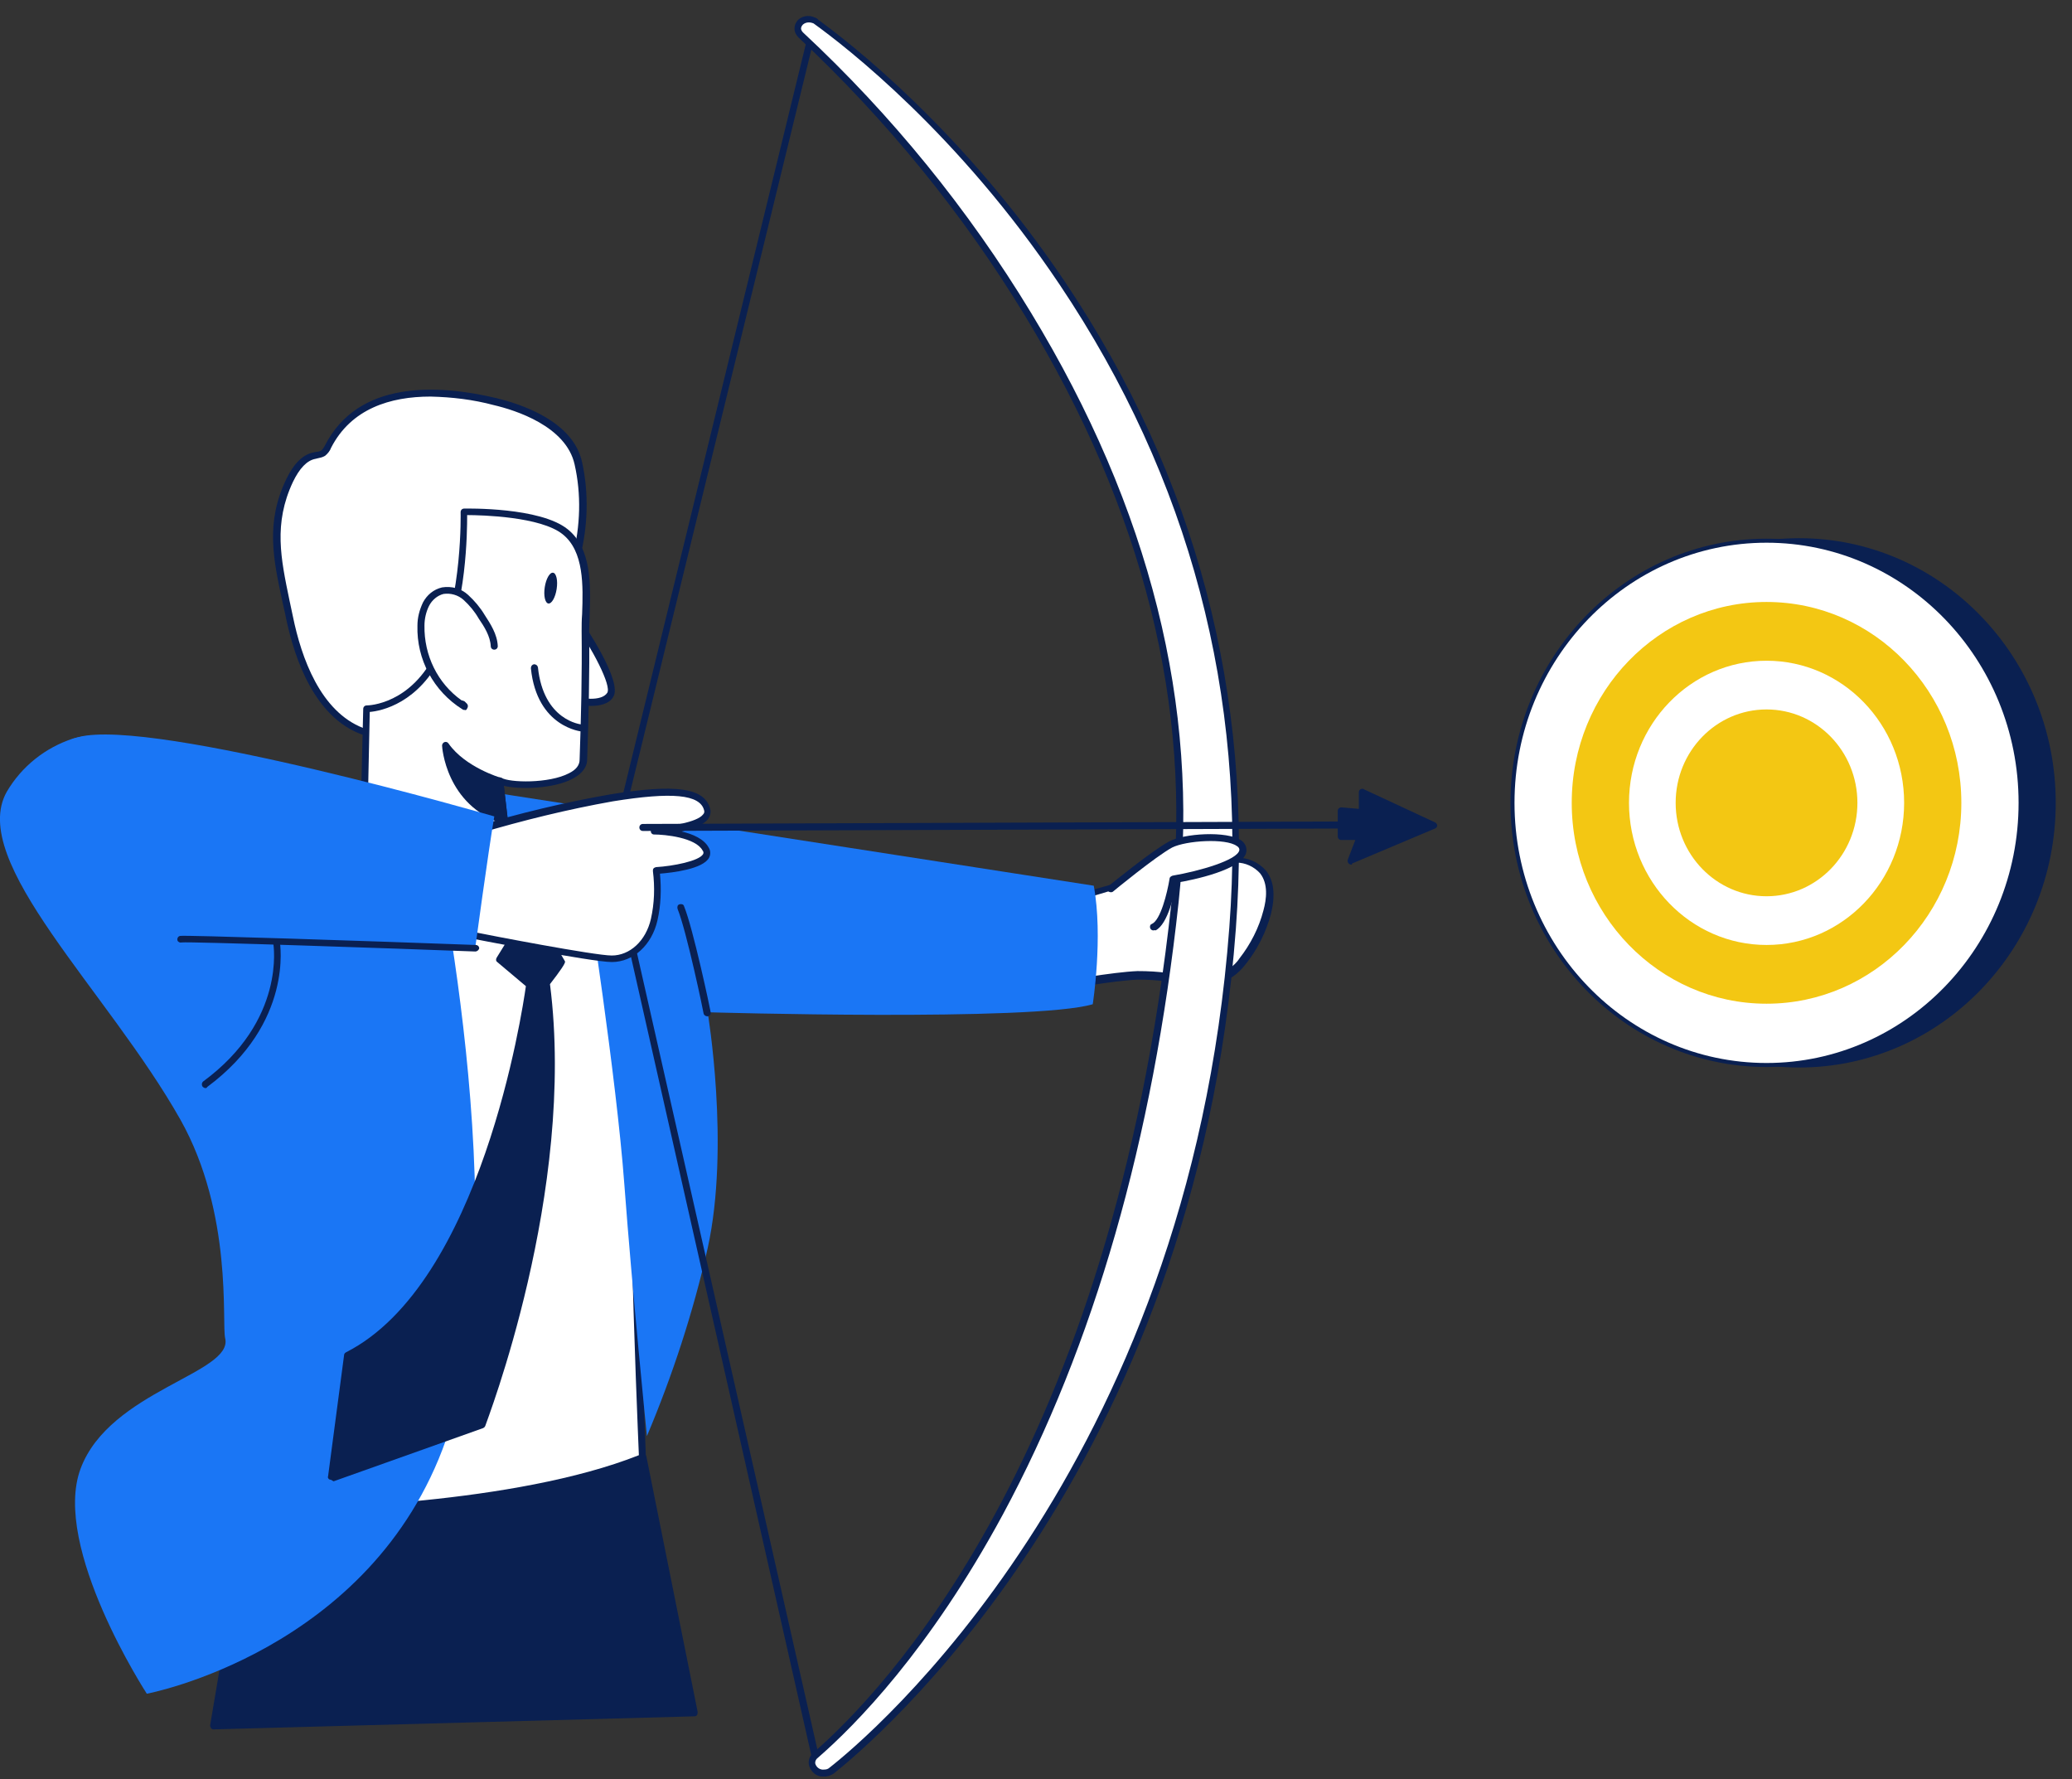 <svg width="113" height="97" viewBox="0 0 113 97" fill="none" xmlns="http://www.w3.org/2000/svg">
<rect x="0" y="0" width="113" height="97" fill="#333333" stroke="none"/>
<g id="Frame 411">
<g id="Arrow">
<path id="Vector" d="M98.121 58.068C105.773 58.068 111.976 51.669 111.976 43.775C111.976 35.881 105.773 29.481 98.121 29.481C90.469 29.481 84.266 35.881 84.266 43.775C84.266 51.669 90.469 58.068 98.121 58.068Z" fill="#0A2051"/>
<path id="Vector_2" d="M98.121 58.205C90.399 58.205 84.129 51.743 84.129 43.775C84.129 35.807 90.399 29.345 98.121 29.345C105.843 29.345 112.113 35.807 112.113 43.775C112.113 51.743 105.843 58.205 98.121 58.205ZM98.121 29.618C90.564 29.618 84.403 35.971 84.403 43.747C84.403 51.524 90.564 57.904 98.121 57.904C105.678 57.904 111.839 51.551 111.839 43.775C111.839 35.998 105.678 29.618 98.121 29.618Z" fill="#0A2051"/>
<path id="Vector_3" d="M96.342 58.068C103.994 58.068 110.197 51.669 110.197 43.775C110.197 35.881 103.994 29.481 96.342 29.481C88.689 29.481 82.486 35.881 82.486 43.775C82.486 51.669 88.689 58.068 96.342 58.068Z" fill="white"/>
<path id="Vector_4" d="M96.342 58.178C88.647 58.178 82.377 51.715 82.377 43.775C82.377 35.834 88.647 29.372 96.342 29.372C104.036 29.372 110.306 35.834 110.306 43.775C110.306 51.715 104.036 58.178 96.342 58.178ZM96.342 29.591C88.757 29.591 82.596 35.944 82.596 43.775C82.596 51.606 88.757 57.959 96.342 57.959C103.927 57.959 110.087 51.606 110.087 43.775C110.087 35.944 103.927 29.591 96.342 29.591Z" fill="#0A2051"/>
<path id="Vector_5" d="M96.341 54.727C102.209 54.727 106.965 49.824 106.965 43.775C106.965 37.726 102.209 32.822 96.341 32.822C90.473 32.822 85.717 37.726 85.717 43.775C85.717 49.824 90.473 54.727 96.341 54.727Z" fill="#F3C713"/>
<path id="Vector_6" d="M96.343 51.524C100.486 51.524 103.845 48.055 103.845 43.775C103.845 39.495 100.486 36.026 96.343 36.026C92.199 36.026 88.84 39.495 88.84 43.775C88.84 48.055 92.199 51.524 96.343 51.524Z" fill="white"/>
<path id="Vector_7" d="M96.341 48.868C99.078 48.868 101.297 46.588 101.297 43.775C101.297 40.962 99.078 38.682 96.341 38.682C93.604 38.682 91.385 40.962 91.385 43.775C91.385 46.588 93.604 48.868 96.341 48.868Z" fill="#F3C713"/>
</g>
<g id="Character">
<path id="Vector_8" d="M57.706 49.251L61.512 48.183C61.512 48.183 62.771 47.663 63.757 47.307C64.743 46.951 66.386 46.896 67.454 46.924C68.001 46.924 68.521 47.143 68.905 47.554C69.398 48.129 69.316 49.005 69.124 49.744C68.85 50.73 68.385 51.661 67.755 52.455C67.59 52.701 67.371 52.893 67.125 53.057C65.811 53.851 63.511 53.112 62.032 53.167C60.17 53.249 55.898 54.098 55.679 54.098C55.46 54.098 57.678 49.251 57.706 49.251Z" fill="white"/>
<path id="Vector_9" d="M55.707 54.29C55.652 54.29 55.57 54.262 55.543 54.208C55.488 54.098 55.379 53.934 57.542 49.169C57.569 49.114 57.624 49.087 57.651 49.06L61.457 47.992C61.457 47.992 62.717 47.471 63.703 47.143C64.88 46.732 66.715 46.732 67.454 46.76C68.056 46.76 68.631 47.006 69.042 47.471C69.48 48.019 69.562 48.813 69.316 49.826C69.042 50.84 68.577 51.77 67.919 52.592C67.728 52.838 67.509 53.057 67.235 53.249C66.304 53.824 64.907 53.66 63.675 53.523C63.128 53.441 62.607 53.413 62.06 53.413C60.718 53.468 58.117 53.934 56.72 54.18C55.981 54.262 55.762 54.29 55.707 54.29ZM57.843 49.388C57.021 51.196 56.145 53.194 55.926 53.852L56.638 53.715C58.062 53.468 60.691 53.003 62.032 52.948C62.607 52.948 63.155 52.975 63.703 53.057C64.88 53.194 66.194 53.359 67.016 52.838C67.235 52.674 67.454 52.482 67.591 52.263C68.193 51.497 68.659 50.593 68.905 49.635C69.07 49.032 69.179 48.184 68.713 47.608C68.385 47.252 67.919 47.033 67.427 47.033C66.879 47.006 64.962 46.979 63.812 47.417C62.826 47.773 61.567 48.266 61.567 48.266L57.843 49.388Z" fill="#0A2051"/>
<path id="Vector_10" d="M35.06 79.453L37.853 93.363L11.648 94.103L14.113 79.535L35.06 79.453Z" fill="#0A2051"/>
<path id="Vector_11" d="M11.651 94.294C11.596 94.294 11.541 94.267 11.514 94.24C11.486 94.185 11.459 94.13 11.459 94.075L13.923 79.508C13.951 79.426 14.005 79.344 14.115 79.344L35.062 79.262C35.144 79.262 35.227 79.317 35.254 79.426L38.047 93.336C38.047 93.391 38.047 93.445 38.019 93.5C37.992 93.555 37.937 93.582 37.883 93.582L11.651 94.294ZM14.279 79.727L11.87 93.911L37.636 93.172L34.898 79.645L14.279 79.727Z" fill="#0A2051"/>
<path id="Vector_12" d="M15.072 82.438C15.072 82.438 27.668 82.465 35.061 79.453C35.061 79.453 34.075 57.959 34.897 54.043C35.718 50.127 33.363 46.65 33.363 46.65L16.578 44.733L15.072 82.438Z" fill="white"/>
<path id="Vector_13" d="M15.072 82.63C15.018 82.63 14.963 82.602 14.936 82.575C14.908 82.548 14.881 82.493 14.881 82.438L16.387 44.733C16.387 44.678 16.414 44.624 16.442 44.596C16.469 44.569 16.524 44.541 16.578 44.541L33.364 46.458C33.418 46.458 33.473 46.486 33.501 46.54C33.61 46.677 35.855 50.127 35.061 54.07C34.267 57.904 35.226 79.234 35.226 79.453C35.226 79.536 35.171 79.618 35.116 79.645C27.832 82.575 15.374 82.602 15.072 82.63ZM16.743 44.925L15.264 82.246C16.88 82.246 28.079 82.027 34.842 79.344C34.76 77.345 33.911 57.794 34.678 54.016C35.39 50.538 33.555 47.362 33.227 46.842L16.743 44.925Z" fill="#0A2051"/>
<path id="Vector_14" d="M32.022 48.484C32.022 48.484 33.61 58.67 34.048 64.558C34.486 70.445 35.28 78.303 35.28 78.303C36.677 74.99 37.799 71.567 38.593 68.062C39.825 62.477 38.593 55.193 38.593 55.193C38.593 55.193 56.364 55.713 59.595 54.755C59.595 54.755 60.17 51.086 59.65 48.293L23.479 42.679C23.479 42.679 28.106 46.951 30.078 47.718L32.022 48.484Z" fill="#1A76F5"/>
<path id="Vector_15" d="M23.424 44.733C23.424 44.733 8.446 39.01 3.982 40.27C2.476 40.763 1.189 41.776 0.368 43.172C-1.768 46.978 5.872 54.016 9.842 61.053C12.717 66.173 12.087 72.142 12.279 72.964C12.745 74.881 5.981 75.812 4.393 80.083C2.805 84.355 8.007 92.35 8.007 92.35C8.007 92.35 20.274 90.05 24.327 78.495C28.38 66.94 23.451 44.733 23.424 44.733Z" fill="#1A76F5"/>
<path id="Vector_16" d="M19.725 39.832C17.316 38.901 16.248 35.943 15.782 33.616C15.235 30.96 14.55 28.797 15.782 26.168C16.056 25.566 16.494 24.936 17.151 24.826C17.316 24.826 17.453 24.772 17.617 24.717C17.727 24.607 17.836 24.498 17.891 24.334C19.643 20.938 23.86 21.157 26.982 21.896C28.789 22.335 31.116 23.348 31.527 25.265C32.321 28.797 31.144 32.521 29.008 35.368C26.982 38.025 23.312 41.201 19.725 39.832Z" fill="white"/>
<path id="Vector_17" d="M21.506 40.352C20.876 40.352 20.274 40.242 19.672 40.023C17.18 39.065 16.084 36.026 15.591 33.671C15.537 33.37 15.455 33.069 15.4 32.795C14.907 30.495 14.469 28.496 15.619 26.113C16.03 25.265 16.523 24.772 17.125 24.662L17.262 24.635C17.344 24.635 17.453 24.608 17.536 24.553C17.618 24.471 17.673 24.388 17.727 24.279C19.535 20.747 23.806 20.938 27.065 21.705C28.297 22.006 31.254 22.91 31.747 25.21C32.486 28.578 31.555 32.302 29.173 35.451C27.256 37.97 24.381 40.325 21.506 40.352ZM23.477 21.623C21.287 21.623 19.151 22.28 18.056 24.416C18.001 24.58 17.864 24.744 17.727 24.854C17.59 24.936 17.453 24.963 17.317 24.991L17.207 25.018C16.742 25.1 16.331 25.538 15.975 26.278C14.907 28.55 15.318 30.467 15.783 32.712C15.838 33.014 15.92 33.315 15.975 33.616C16.44 35.889 17.481 38.791 19.808 39.695C23.067 40.955 26.627 38.216 28.844 35.259C31.145 32.192 32.075 28.578 31.336 25.319C30.871 23.238 28.105 22.362 26.928 22.088C25.805 21.787 24.655 21.65 23.477 21.623Z" fill="#0A2051"/>
<path id="Vector_18" d="M31.391 33.644C31.391 33.644 33.773 37.121 33.308 37.86C32.842 38.6 31.227 38.134 31.227 38.134" fill="white"/>
<path id="Vector_19" d="M32.24 38.49C31.884 38.49 31.528 38.435 31.172 38.353C31.063 38.326 31.008 38.244 31.008 38.134C31.035 38.025 31.117 37.97 31.227 37.97H31.254C31.665 38.08 32.788 38.271 33.116 37.778C33.363 37.395 32.322 35.396 31.2 33.781C31.145 33.698 31.145 33.589 31.227 33.507C31.309 33.452 31.419 33.452 31.501 33.534C31.501 33.534 31.501 33.561 31.528 33.561C31.939 34.164 33.965 37.176 33.445 37.997C33.226 38.381 32.706 38.49 32.24 38.49Z" fill="#0A2051"/>
<path id="Vector_20" d="M30.816 29.016C32.322 30.193 31.911 32.767 31.939 34.438C31.966 36.765 31.911 39.12 31.829 41.447C31.774 42.926 27.941 43.008 27.256 42.597L27.941 48.43L19.836 45.445L20 38.682C20 38.682 22.547 38.654 23.998 35.615C25.449 32.576 25.312 27.948 25.312 27.948C25.312 27.948 29.365 27.866 30.816 29.016Z" fill="white"/>
<path id="Vector_21" d="M27.941 48.594C27.914 48.594 27.887 48.594 27.887 48.594L19.781 45.609C19.699 45.582 19.645 45.5 19.645 45.418L19.809 38.654C19.809 38.545 19.891 38.463 20 38.463C20.11 38.463 22.438 38.408 23.807 35.505C25.23 32.548 25.121 27.948 25.121 27.921C25.121 27.866 25.148 27.811 25.176 27.784C25.203 27.756 25.258 27.729 25.313 27.729C25.477 27.729 29.447 27.647 30.953 28.852C32.268 29.892 32.213 31.891 32.158 33.507C32.158 33.835 32.131 34.136 32.131 34.41C32.158 36.738 32.103 39.093 32.021 41.42C32.021 41.721 31.857 42.132 31.227 42.46C30.214 43.008 28.325 43.063 27.476 42.844L28.133 48.375C28.133 48.43 28.105 48.512 28.051 48.539C28.023 48.594 27.996 48.594 27.941 48.594ZM20.028 45.308L27.722 48.129L27.065 42.597C27.065 42.515 27.092 42.46 27.147 42.406C27.202 42.378 27.284 42.378 27.339 42.406C27.777 42.679 29.94 42.734 31.035 42.159C31.419 41.968 31.61 41.721 31.61 41.42C31.693 39.093 31.747 36.738 31.72 34.41C31.72 34.136 31.72 33.808 31.747 33.479C31.802 31.946 31.857 30.056 30.679 29.125C29.475 28.167 26.271 28.085 25.477 28.085C25.477 29.016 25.45 32.931 24.135 35.67C22.848 38.353 20.795 38.764 20.165 38.819L20.028 45.308Z" fill="#0A2051"/>
<path id="Vector_22" d="M31.748 39.695C31.748 39.695 29.475 39.531 29.146 36.409L31.748 39.695Z" fill="white"/>
<path id="Vector_23" d="M31.746 39.887C31.719 39.887 29.282 39.668 28.953 36.437C28.953 36.327 29.008 36.245 29.117 36.218C29.227 36.218 29.309 36.272 29.337 36.382C29.638 39.284 31.664 39.503 31.746 39.503C31.856 39.531 31.91 39.613 31.91 39.722C31.91 39.805 31.856 39.859 31.746 39.887Z" fill="#0A2051"/>
<path id="Vector_24" d="M26.928 35.204C26.9 34.629 26.572 34.109 26.243 33.616C26.024 33.233 25.723 32.877 25.394 32.576C25.038 32.275 24.573 32.138 24.135 32.22C23.752 32.329 23.423 32.603 23.231 32.959C23.04 33.315 22.957 33.726 22.957 34.109C22.903 35.889 23.806 37.587 25.34 38.518L25.203 38.381" fill="white"/>
<path id="Vector_25" d="M25.34 38.709C25.312 38.709 25.258 38.709 25.23 38.682C23.642 37.696 22.711 35.944 22.766 34.109C22.766 33.671 22.875 33.26 23.067 32.849C23.286 32.439 23.642 32.138 24.108 32.028C24.628 31.946 25.148 32.083 25.532 32.439C25.887 32.767 26.189 33.123 26.435 33.534C26.736 33.999 27.12 34.575 27.147 35.232C27.147 35.341 27.065 35.423 26.955 35.423C26.846 35.423 26.764 35.341 26.764 35.232C26.736 34.684 26.408 34.164 26.107 33.726C25.887 33.342 25.614 33.014 25.285 32.712C24.984 32.439 24.573 32.329 24.19 32.384C23.861 32.466 23.56 32.712 23.396 33.041C23.232 33.37 23.149 33.753 23.149 34.109C23.122 35.724 23.861 37.258 25.176 38.189C25.23 38.189 25.285 38.216 25.34 38.244L25.477 38.381C25.532 38.463 25.532 38.545 25.477 38.627C25.449 38.709 25.395 38.737 25.34 38.709Z" fill="#0A2051"/>
<path id="Vector_26" d="M27.256 42.57C27.256 42.57 25.257 41.995 24.299 40.626C24.299 40.626 24.436 43.72 27.503 44.706L27.256 42.57Z" fill="#0A2051"/>
<path id="Vector_27" d="M27.505 44.925H27.45C24.301 43.912 24.109 40.708 24.109 40.653C24.109 40.571 24.164 40.489 24.246 40.461C24.328 40.434 24.411 40.461 24.465 40.544C25.369 41.831 27.286 42.406 27.313 42.406C27.395 42.433 27.45 42.488 27.45 42.57L27.696 44.733C27.696 44.788 27.669 44.87 27.642 44.897C27.614 44.897 27.559 44.925 27.505 44.925ZM24.602 41.255C24.904 42.707 25.917 43.912 27.286 44.432L27.094 42.707C26.163 42.406 25.314 41.913 24.602 41.255Z" fill="#0A2051"/>
<path id="Vector_28" d="M30.358 32.116C30.43 31.652 30.342 31.254 30.163 31.227C29.983 31.199 29.78 31.553 29.709 32.016C29.638 32.479 29.726 32.877 29.905 32.905C30.084 32.932 30.287 32.579 30.358 32.116Z" fill="#0A2051"/>
<path id="Vector_29" d="M38.567 55.412C38.485 55.412 38.403 55.357 38.375 55.275C38.375 55.22 37.444 50.757 36.951 49.552C36.924 49.443 36.951 49.333 37.061 49.306C37.17 49.278 37.28 49.306 37.307 49.415C37.8 50.62 38.731 55.001 38.758 55.193C38.786 55.302 38.704 55.385 38.622 55.412H38.567Z" fill="#0A2051"/>
<path id="Vector_30" d="M28.927 49.47L27.202 52.263L28.845 53.66C28.845 53.66 26.764 69.87 18.905 73.868L18.029 80.494L26.189 77.619C26.189 77.619 31.2 64.996 29.721 53.55L30.57 52.455L28.927 49.47Z" fill="#0A2051"/>
<path id="Vector_31" d="M18.056 80.686C18.001 80.686 17.974 80.658 17.946 80.658C17.892 80.603 17.864 80.549 17.892 80.494L18.768 73.867C18.768 73.813 18.823 73.758 18.877 73.731C26.243 69.979 28.488 55.138 28.68 53.769L27.119 52.455C27.037 52.4 27.037 52.291 27.092 52.208L28.817 49.415C28.844 49.361 28.927 49.333 28.981 49.333C29.036 49.333 29.118 49.361 29.146 49.443C29.775 50.565 30.706 52.263 30.788 52.373C30.788 52.4 30.816 52.4 30.816 52.427C30.843 52.51 30.569 52.92 29.994 53.66C31.446 64.996 26.489 77.619 26.462 77.756C26.435 77.81 26.407 77.838 26.353 77.865L18.193 80.768C18.111 80.713 18.083 80.713 18.056 80.686ZM19.096 74.004L18.275 80.22L26.051 77.454C26.462 76.359 30.953 64.338 29.529 53.55C29.529 53.495 29.529 53.441 29.556 53.413C29.803 53.085 30.186 52.592 30.35 52.4C30.186 52.126 29.803 51.442 28.927 49.826L27.475 52.208L28.981 53.495C29.036 53.55 29.063 53.605 29.036 53.66C28.598 56.59 27.941 59.492 27.01 62.312C25.641 66.474 23.149 71.869 19.096 74.004Z" fill="#0A2051"/>
<path id="Vector_32" d="M44.453 95.91C44.371 95.91 44.289 95.855 44.261 95.773L33.172 46.677C33.172 46.65 33.172 46.622 33.172 46.595L44.261 1.114C44.289 1.004 44.398 0.949 44.481 0.977C44.59 1.004 44.645 1.114 44.617 1.196L33.528 46.622L44.645 95.691C44.672 95.8 44.617 95.882 44.508 95.91H44.453Z" fill="#0A2051"/>
<path id="Vector_33" d="M25.449 50.922L25.887 45.254C28.324 44.514 30.816 43.939 33.335 43.474C36.648 42.926 38.264 43.09 38.538 44.131C38.812 45.171 35.635 45.308 35.635 45.308C35.635 45.308 37.935 45.336 38.456 46.294C38.976 47.252 35.745 47.471 35.745 47.471C35.854 48.375 35.827 49.279 35.635 50.155C35.307 51.497 34.348 52.291 33.308 52.291C32.267 52.291 25.449 50.922 25.449 50.922Z" fill="white"/>
<path id="Vector_34" d="M33.363 52.455C32.295 52.455 25.696 51.168 25.422 51.113C25.34 51.086 25.258 51.004 25.258 50.921L25.696 45.253C25.696 45.171 25.751 45.117 25.833 45.089C28.297 44.35 30.789 43.747 33.308 43.309C36.868 42.734 38.428 42.953 38.73 44.103C38.785 44.295 38.73 44.487 38.62 44.651C38.374 44.98 37.771 45.199 37.169 45.336C37.771 45.472 38.401 45.746 38.648 46.212C38.757 46.376 38.757 46.595 38.675 46.759C38.346 47.389 36.676 47.581 35.992 47.636C36.074 48.484 36.046 49.361 35.855 50.182C35.553 51.524 34.54 52.455 33.363 52.455ZM25.669 50.785C26.736 51.004 32.432 52.099 33.363 52.099C34.349 52.099 35.225 51.305 35.499 50.1C35.69 49.251 35.718 48.375 35.608 47.499C35.608 47.444 35.608 47.389 35.636 47.362C35.663 47.307 35.718 47.307 35.773 47.28C36.703 47.225 38.127 46.951 38.346 46.568C38.374 46.513 38.374 46.431 38.319 46.376C37.936 45.664 36.265 45.5 35.663 45.5C35.553 45.5 35.471 45.39 35.499 45.281C35.499 45.199 35.581 45.117 35.663 45.117C36.512 45.062 38.018 44.843 38.346 44.404C38.401 44.35 38.428 44.268 38.401 44.185C38.182 43.309 36.649 43.172 33.418 43.693C30.953 44.131 28.516 44.733 26.107 45.445L25.669 50.785Z" fill="#0A2051"/>
<path id="Vector_35" d="M25.916 51.688C25.916 51.688 26.628 46.431 26.957 44.514C26.957 44.514 8.365 39.12 4.285 40.188C0.205 41.256 4.559 48.019 6.968 54.153C9.378 60.286 15.867 51.195 15.867 51.195L25.916 51.688Z" fill="#1A76F5"/>
<path id="Vector_36" d="M25.916 51.88C21.617 51.715 10.336 51.332 9.898 51.387C9.816 51.414 9.706 51.359 9.679 51.277C9.651 51.168 9.706 51.058 9.816 51.031C10.035 50.976 20.002 51.305 25.944 51.524C26.053 51.524 26.135 51.606 26.135 51.715C26.108 51.798 26.026 51.88 25.916 51.88Z" fill="#0A2051"/>
<path id="Vector_37" d="M11.21 59.328C11.155 59.328 11.101 59.3 11.046 59.246C10.991 59.163 10.991 59.054 11.073 58.972C15.619 55.631 14.907 51.496 14.907 51.442C14.907 51.332 14.962 51.25 15.071 51.223C15.153 51.223 15.235 51.277 15.263 51.36C15.263 51.414 16.029 55.768 11.292 59.273C11.292 59.3 11.265 59.328 11.21 59.328Z" fill="#0A2051"/>
<path id="Vector_38" d="M43.659 1.196C43.467 1.36 43.44 1.661 43.604 1.853C43.631 1.881 43.631 1.881 43.659 1.908C46.753 4.728 66.796 23.978 64.058 49.197C60.8 79.399 48.396 92.323 44.425 95.746C44.015 96.102 44.316 96.704 44.918 96.704C45.055 96.704 45.219 96.649 45.329 96.567C47.3 95.006 64.962 80.33 67.18 50.648C69.453 20.418 47.739 3.578 44.425 1.196C44.206 1.004 43.878 1.004 43.659 1.196Z" fill="white"/>
<path id="Vector_39" d="M44.946 96.868C44.59 96.896 44.288 96.677 44.151 96.348C44.042 96.074 44.124 95.773 44.343 95.581C48.094 92.323 60.635 79.399 63.894 49.142C65.044 38.572 62.361 27.838 55.898 17.214C52.503 11.628 48.341 6.535 43.549 2.045C43.412 1.908 43.33 1.744 43.33 1.552C43.33 1.36 43.412 1.196 43.549 1.059C43.85 0.813 44.261 0.813 44.562 1.032C46.342 2.319 52.53 7.11 58.089 15.38C65.236 26.031 68.357 37.888 67.399 50.648C65.181 80.384 47.465 95.116 45.466 96.704C45.302 96.814 45.11 96.868 44.946 96.868ZM43.796 1.333C43.741 1.388 43.686 1.47 43.686 1.552C43.686 1.634 43.741 1.716 43.796 1.771C48.615 6.262 52.804 11.409 56.227 17.05C62.717 27.729 65.427 38.545 64.277 49.196C62.881 62.148 59.65 73.375 54.694 82.575C50.696 89.968 46.643 94.075 44.59 95.855C44.48 95.937 44.425 96.102 44.48 96.211C44.562 96.403 44.754 96.512 44.946 96.485C45.055 96.485 45.165 96.458 45.247 96.375C47.246 94.815 64.825 80.165 67.043 50.566C68.001 37.888 64.88 26.086 57.788 15.517C52.284 7.302 46.123 2.538 44.371 1.278C44.179 1.196 43.96 1.196 43.796 1.333Z" fill="#0A2051"/>
<path id="Vector_40" d="M60.553 48.457C60.553 48.457 62.908 46.54 63.839 46.047C64.769 45.554 67.918 45.418 67.782 46.376C67.645 47.334 64.003 47.937 64.003 47.937C64.003 47.937 63.647 50.182 62.935 50.538" fill="white"/>
<path id="Vector_41" d="M62.908 50.73C62.799 50.73 62.717 50.648 62.717 50.538C62.717 50.456 62.744 50.401 62.826 50.374C63.292 50.155 63.648 48.731 63.785 47.91C63.785 47.827 63.867 47.773 63.949 47.745C65.4 47.499 67.508 46.896 67.591 46.349C67.591 46.294 67.591 46.212 67.454 46.13C66.851 45.691 64.688 45.828 63.922 46.212C63.018 46.705 60.718 48.594 60.69 48.621C60.608 48.676 60.471 48.649 60.417 48.567C60.362 48.484 60.389 48.402 60.444 48.32C60.553 48.238 62.826 46.376 63.757 45.883C64.551 45.445 66.906 45.281 67.7 45.828C67.892 45.965 68.001 46.184 67.974 46.431C67.837 47.417 65.017 47.992 64.168 48.129C64.058 48.676 63.702 50.401 63.018 50.73C62.963 50.702 62.936 50.73 62.908 50.73Z" fill="#0A2051"/>
<path id="Vector_42" d="M35.061 45.308C34.951 45.308 34.869 45.226 34.869 45.116C34.869 45.007 34.951 44.925 35.061 44.925L74.354 44.788C74.463 44.788 74.546 44.87 74.546 44.98C74.546 45.089 74.463 45.171 74.354 45.171L35.061 45.308Z" fill="#0A2051"/>
<path id="Vector_43" d="M73.176 44.213V45.637H74.216L73.696 46.951L78.241 45.035L74.353 43.227V44.323L73.176 44.213Z" fill="#0A2051"/>
<path id="Vector_44" d="M73.696 47.143C73.642 47.143 73.587 47.115 73.559 47.088C73.505 47.033 73.477 46.951 73.505 46.869L73.915 45.801H73.149C73.039 45.801 72.957 45.719 72.957 45.609V44.213C72.957 44.158 72.984 44.103 73.012 44.076C73.039 44.049 73.094 44.021 73.149 44.021L74.107 44.103V43.2C74.107 43.09 74.189 43.008 74.299 43.008C74.326 43.008 74.353 43.008 74.381 43.035L78.269 44.843C78.324 44.87 78.379 44.952 78.379 45.007C78.379 45.089 78.324 45.144 78.269 45.171L73.724 47.088C73.751 47.143 73.724 47.143 73.696 47.143ZM73.368 45.445H74.217C74.271 45.445 74.326 45.472 74.381 45.527C74.408 45.582 74.436 45.637 74.408 45.691L74.052 46.595L77.804 45.034L74.573 43.528V44.35C74.573 44.404 74.545 44.459 74.518 44.487C74.49 44.514 74.436 44.541 74.381 44.541L73.422 44.459L73.368 45.445Z" fill="#0A2051"/>
</g>
</g>
</svg>
